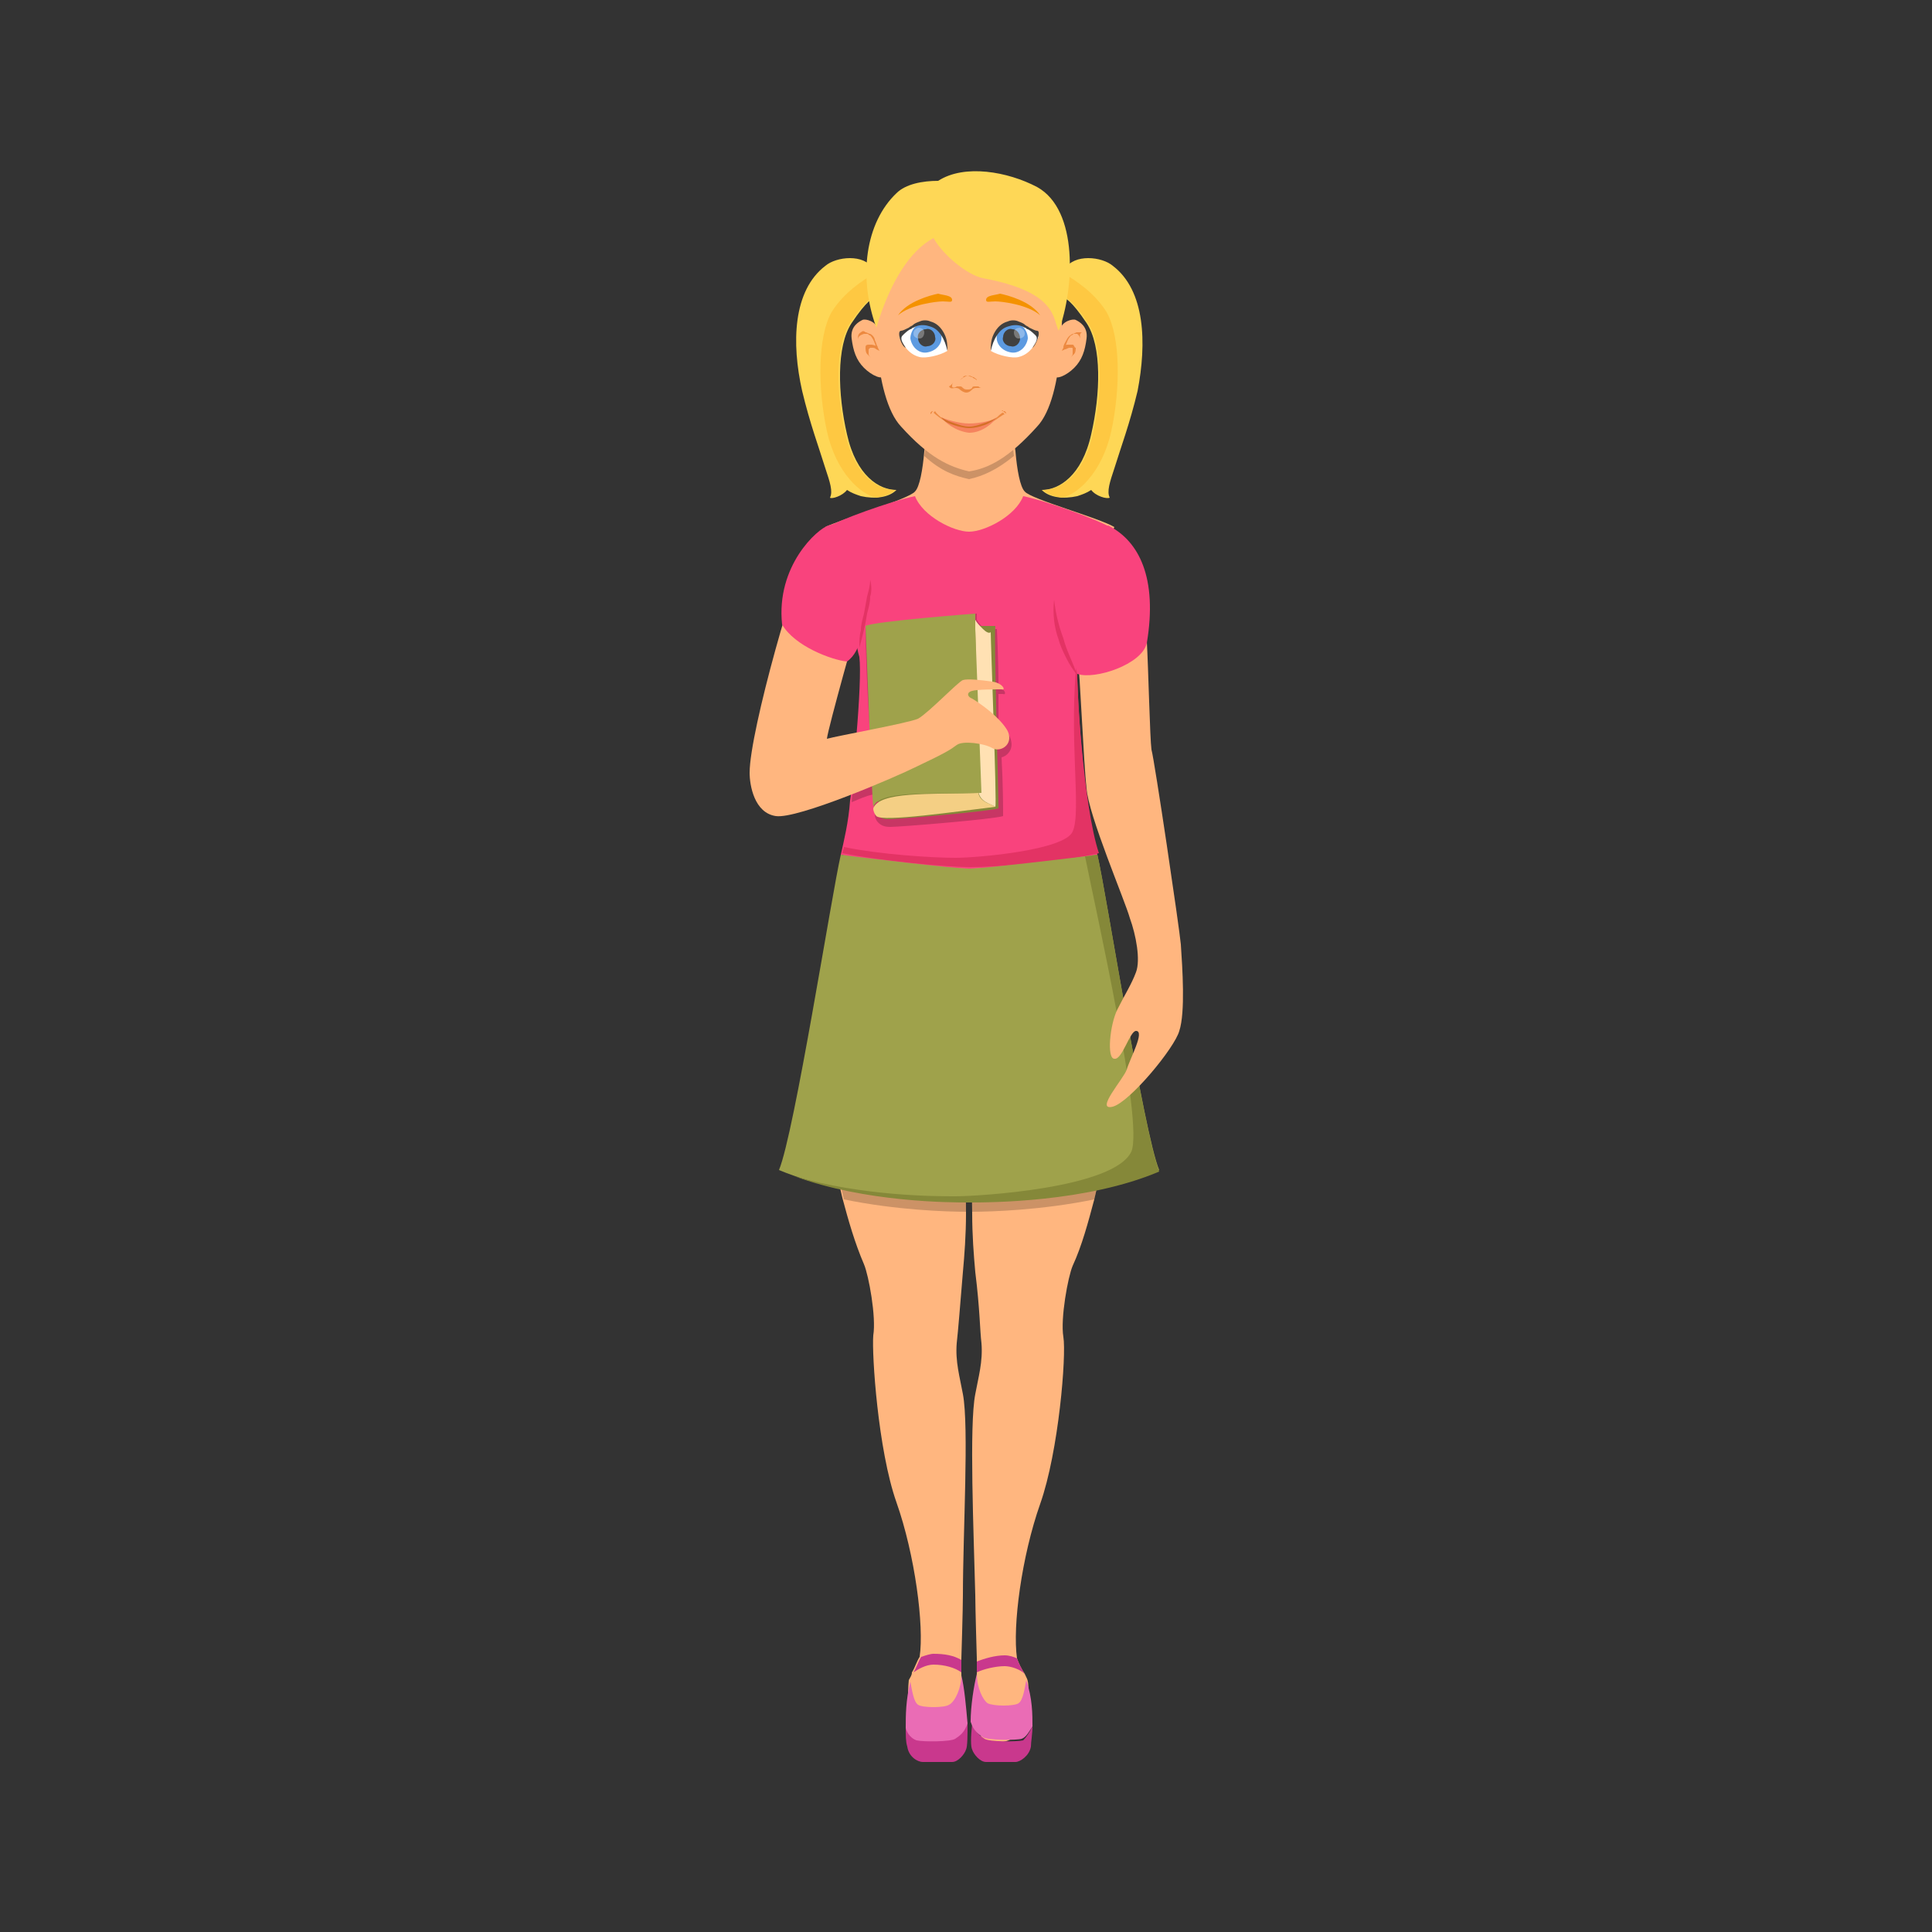 <?xml version="1.0" encoding="utf-8"?>
<!-- Generator: Adobe Illustrator 24.1.2, SVG Export Plug-In . SVG Version: 6.00 Build 0)  -->
<svg version="1.1" id="Layer_1" xmlns="http://www.w3.org/2000/svg" xmlns:xlink="http://www.w3.org/1999/xlink" x="0px" y="0px"
	 viewBox="0 0 125 125" style="enable-background:new 0 0 125 125;" xml:space="preserve">
<rect x="0" y="0" width="125" height="125" fill="#333333" stroke="none"/>
<style type="text/css">
	.st0{fill:#FED756;}
	.st1{fill:#FEC842;}
	.st2{fill:#FFB67F;}
	.st3{opacity:0.2;}
	.st4{fill:#EC8940;}
	.st5{fill:#F5835E;}
	.st6{fill:#D47026;}
	.st7{fill:#C9388D;}
	.st8{fill:#EA6CB5;}
	.st9{fill:#F49200;}
	.st10{fill:#FFFFFF;}
	.st11{fill:#5C9AE1;}
	.st12{fill:#404040;}
	.st13{opacity:0.3;fill:#FFFFFF;}
	.st14{fill:#F9437D;}
	.st15{fill:#E33364;}
	.st16{fill:#858839;}
	.st17{fill:#F4CF84;}
	.st18{fill:#FFE1B3;}
	.st19{fill:#9FA24B;}
</style>
<g>
	<g>
		<path class="st0" d="M72,17.2c-0.7-0.6-2.5-0.8-3.1,0.2l0,1.9c0,0,0.4,0.1,1.4,1.6c1,1.5,0.9,4.6,0.3,7.2
			c-0.6,2.7-2.1,3.6-3.2,3.6c0.5,0.5,1.4,0.6,2.3,0.4c0.3-0.1,0.6-0.2,0.9-0.4c0.3,0.4,1,0.6,1.2,0.5c-0.2-0.4,0-1,0.3-1.9
			c0,0-0.3,0.9,0,0c0.4-1.3,1-2.9,1.5-5C74.2,22.2,74.1,18.8,72,17.2z"/>
		<path class="st1" d="M71.9,27.9c0.6-2.8,0.6-6.1-0.3-7.7c-0.8-1.3-2.1-2.1-2.6-2.4l0,1.5c0,0,0.4,0.1,1.4,1.6
			c1,1.5,0.9,4.6,0.3,7.2c-0.6,2.7-2.1,3.6-3.2,3.6c0.3,0.3,0.7,0.4,1.2,0.5C69.7,32,71.3,30.6,71.9,27.9z"/>
	</g>
	<g>
		<path class="st0" d="M53.4,17.2c0.7-0.6,2.5-0.8,3.1,0.2l0,1.9c0,0-0.4,0.1-1.4,1.6c-1,1.5-0.9,4.6-0.3,7.2
			c0.6,2.7,2.1,3.6,3.2,3.6c-0.5,0.5-1.4,0.6-2.3,0.4c-0.3-0.1-0.6-0.2-0.9-0.4c-0.3,0.4-1,0.6-1.1,0.5c0.2-0.4,0-1-0.3-1.9
			c0,0,0.3,0.9,0,0c-0.4-1.3-1-2.9-1.5-5C51.2,22.2,51.3,18.8,53.4,17.2z"/>
		<path class="st1" d="M53.5,27.9c-0.6-2.8-0.6-6.1,0.3-7.7c0.8-1.3,2.1-2.1,2.6-2.4l0,1.5c0,0-0.4,0.1-1.4,1.6
			c-1,1.5-0.9,4.6-0.3,7.2c0.6,2.7,2.1,3.6,3.2,3.6c-0.3,0.3-0.7,0.4-1.2,0.5C55.7,32,54.1,30.6,53.5,27.9z"/>
	</g>
	<path class="st2" d="M70.8,77.6c-0.4,1.5-0.8,3-1.4,4.3c-0.3,0.7-0.8,3.4-0.6,4.6c0.2,1.2-0.3,7.4-1.5,10.8
		c-1.2,3.4-1.8,7.9-1.5,10c0,0,0,0,0,0c0.1,0.3,0.3,0.7,0.5,1c0.1,0.2,0.2,0.4,0.2,0.5c0.1,0.3,0,2.5-0.4,3.1
		c-0.8,1.2-2.2,0.8-2.5,0.6c-0.4-0.2-0.4-2.8-0.4-4.3c0-0.3,0-0.5,0-0.7c0-0.1,0-0.1,0-0.2c0,0-0.1-3.3-0.1-4.1c-0.1-4-0.4-11,0-13
		c0.2-1.1,0.5-2.1,0.4-3.3c-0.1-0.8-0.1-2.2-0.4-4.6c-0.1-1.1-0.2-2.4-0.2-3.8c-0.1-5.2,0.3-11.9,0.5-12.7c-0.3,0-0.7,0-0.7,0
		s-0.4,0-0.7,0c0.2,0.8,0.5,7.4,0.5,12.7c0,1.4-0.1,2.7-0.2,3.8c-0.2,2.4-0.3,3.7-0.4,4.6c-0.1,1.2,0.2,2.2,0.4,3.3
		c0.4,2.1,0,9,0,13c0,0.9-0.1,4.1-0.1,4.1c0,0.1,0,0.1,0,0.2c0,0.2,0,0.4,0,0.7c0,1.7,0.1,4.4-1.1,4.6c-0.5,0.1-2.7,0.1-2.3-4.1
		c0.1-0.2,0.2-0.3,0.2-0.5c0.2-0.3,0.3-0.7,0.5-1c0,0,0,0,0,0c0.3-2-0.3-6.6-1.5-10c-1.2-3.4-1.6-9.6-1.5-10.8
		c0.2-1.2-0.3-3.9-0.6-4.6c-0.6-1.4-1-2.8-1.4-4.3c-1.3-5.3-1.5-11.3-1.1-15c0.2-1.8,0.6-4.3,1.1-6.7c0.4-2.3,0.9-4.3,1.1-5.2
		c0.4-1.7,0.2-5.1,0.2-7.6c-0.1-2.5-1.1-6.4-2.4-8.9c1-0.5,5.4-1.8,5.8-2.3c0.3-0.3,0.5-1.4,0.6-2.6c0.1-0.6,0.1-1.3,0.1-1.8h5.7
		c0,0.5,0,1.2,0.1,1.8c0.1,1.2,0.3,2.3,0.6,2.6c0.4,0.5,4.8,1.7,5.8,2.3c-1.3,2.5-2.3,6.4-2.4,8.9c-0.1,2.5-0.2,5.9,0.2,7.6
		c0.2,0.8,0.6,2.9,1.1,5.2c0.5,2.4,0.9,4.9,1.1,6.7C72.3,66.4,72.1,72.3,70.8,77.6z"/>
	<path class="st3" d="M65.6,29.5c-1.1,0.9-2,1.3-2.9,1.5c-0.9-0.2-1.8-0.5-2.9-1.5c0.1-0.6,0.1-1.3,0.1-1.8h5.7
		C65.5,28.2,65.5,28.8,65.6,29.5z"/>
	<path class="st2" d="M68.5,16.7c-0.4-2.2-3.8-3.8-5.8-3.8c-2,0-5.4,1.6-5.8,3.8c-0.5,2.8-0.4,9,1.4,10.9c1.8,2,3.1,2.6,4.4,2.9
		c1.3-0.2,2.6-0.9,4.4-2.9C68.9,25.7,68.9,19.5,68.5,16.7z"/>
	<g>
		<path class="st2" d="M68.6,21.3c0.1-0.5,0.8-0.7,1-0.6c0.2,0.1,0.8,0.4,0.7,1.2c-0.1,0.8-0.3,1.4-0.8,1.9
			c-0.5,0.5-1.2,0.8-1.3,0.5C68,24,68.5,21.7,68.6,21.3z"/>
		<path class="st4" d="M69.9,22c0-0.2-0.1-0.3-0.2-0.4c-0.1,0-0.1,0-0.2,0c-0.1,0-0.1,0.1-0.2,0.1c-0.2,0.2-0.3,0.5-0.4,0.8
			l-0.1-0.1c0.1-0.1,0.2-0.1,0.4-0.1c0.1,0,0.1,0,0.2,0c0.1,0,0.1,0.2,0.2,0.2c0,0.1,0,0.3-0.1,0.4c-0.1,0.1-0.2,0.2-0.3,0.3
			c0.1-0.1,0.2-0.2,0.2-0.3c0-0.1,0-0.2,0-0.3c0-0.1,0-0.1-0.1-0.1c0,0-0.1,0-0.1,0c-0.1,0-0.2,0.1-0.3,0.1l-0.2,0.1l0.1-0.2
			c0-0.2,0.1-0.3,0.2-0.5c0.1-0.2,0.2-0.3,0.4-0.4c0.1,0,0.2-0.1,0.3-0.1c0.1,0,0.2,0,0.3,0C69.8,21.6,69.9,21.8,69.9,22z"/>
	</g>
	<g>
		<path class="st2" d="M56.8,21.3c-0.1-0.5-0.8-0.7-1-0.6c-0.2,0.1-0.8,0.4-0.7,1.2c0.1,0.8,0.3,1.4,0.8,1.9
			c0.5,0.5,1.2,0.8,1.3,0.5C57.3,24,56.9,21.7,56.8,21.3z"/>
		<path class="st4" d="M55.5,22c0-0.2,0-0.4,0.2-0.5c0.1-0.1,0.2-0.1,0.3,0c0.1,0,0.2,0.1,0.3,0.1c0.2,0.1,0.3,0.3,0.3,0.4
			c0.1,0.2,0.1,0.3,0.2,0.5l0.1,0.2l-0.2-0.1c-0.1-0.1-0.2-0.1-0.3-0.1c-0.1,0-0.1,0-0.1,0c0,0,0,0-0.1,0.1c0,0.1,0,0.2,0,0.3
			c0,0.1,0.1,0.2,0.2,0.3c-0.1-0.1-0.2-0.2-0.3-0.3c-0.1-0.1-0.1-0.3-0.1-0.4c0-0.1,0-0.2,0.2-0.2c0.1,0,0.2,0,0.2,0
			c0.1,0,0.3,0.1,0.4,0.1l-0.1,0.1c-0.1-0.3-0.2-0.6-0.4-0.8c-0.1,0-0.1-0.1-0.2-0.1c-0.1,0-0.1,0-0.2,0
			C55.6,21.7,55.5,21.8,55.5,22z"/>
	</g>
	<g>
		<path class="st4" d="M64.2,27.3L64.2,27.3L64.2,27.3c0.4-0.4,0.6-0.6,0.7-0.6l0.1,0.1C64.9,26.8,64.4,27.2,64.2,27.3L64.2,27.3z"
			/>
		<path class="st4" d="M64.8,26.6c0,0,0.1-0.1,0.1,0c0,0,0.1,0,0.1,0c0,0,0.1,0.1,0.1,0.1c0,0,0,0.1,0,0.1c0,0,0-0.1-0.1-0.1
			c0,0,0,0-0.1-0.1c0,0-0.1,0-0.1,0C64.9,26.6,64.9,26.6,64.8,26.6z"/>
		<path class="st4" d="M61.1,27.2c-0.1,0-0.6-0.4-0.7-0.5l0.1-0.1C60.6,26.8,60.9,27,61.1,27.2L61.1,27.2z"/>
		<path class="st5" d="M62.7,27.4c-0.7,0-1.6-0.3-1.8-0.4c0.2,0.3,0.9,0.9,1.8,1c0.9,0,1.6-0.7,1.8-1C64.3,27.2,63.4,27.4,62.7,27.4
			z"/>
		<path class="st4" d="M60.6,26.6c0,0-0.1,0-0.1,0c0,0-0.1,0-0.1,0c0,0-0.1,0-0.1,0.1c0,0,0,0-0.1,0.1c0,0,0-0.1,0-0.1
			c0,0,0.1-0.1,0.1-0.1c0,0,0.1,0,0.1,0C60.5,26.6,60.6,26.6,60.6,26.6z"/>
		<path class="st6" d="M60.9,27c0.3,0.2,0.6,0.3,0.9,0.4c0.3,0.1,0.6,0.2,0.9,0.2c0.3,0,0.6-0.1,0.9-0.2c0.3-0.1,0.6-0.2,0.9-0.4
			c-0.2,0.2-0.5,0.4-0.8,0.5c-0.3,0.1-0.6,0.2-1,0.2c-0.3,0-0.7-0.1-1-0.2C61.4,27.4,61.1,27.3,60.9,27z"/>
	</g>
	<g>
		<path class="st4" d="M62.1,24.6c0.1-0.1,0.2-0.2,0.3-0.2c0.1-0.1,0.2-0.1,0.3-0.1c0.1,0,0.2,0.1,0.3,0.1c0.1,0.1,0.2,0.1,0.2,0.2
			c-0.1-0.1-0.2-0.1-0.3-0.2c-0.1,0-0.2-0.1-0.3-0.1c-0.1,0-0.2,0-0.3,0.1C62.3,24.5,62.2,24.5,62.1,24.6z"/>
		<path class="st4" d="M61.7,24.7c-0.1,0.1-0.1,0.2-0.1,0.3c0,0.1,0.2,0.1,0.3,0c0.1,0,0.1,0,0.2,0c0.1,0,0.1,0,0.2,0.1
			c0.1,0.1,0.2,0.1,0.3,0.1c0.1,0,0.2,0,0.3-0.1c0-0.1,0.1-0.1,0.2-0.1c0.1,0,0.1,0,0.2,0c0.1,0.1,0.2,0.1,0.3,0
			c0-0.1,0-0.2-0.1-0.3c0.1,0.1,0.1,0.2,0.1,0.3c-0.1,0.1-0.2,0.1-0.4,0.1c-0.1,0-0.2,0-0.3,0.1c-0.1,0.1-0.2,0.2-0.4,0.2
			c-0.1,0-0.3-0.1-0.4-0.2c-0.1-0.1-0.2-0.1-0.3-0.1c-0.1,0-0.3,0.1-0.4-0.1C61.6,24.9,61.6,24.8,61.7,24.7z"/>
	</g>
	<g>
		<path class="st7" d="M62.5,113.2c-0.1,0.3-0.5,0.8-0.9,0.8h-1.9c-0.3,0-0.9-0.3-1-1c-0.1-0.3-0.1-0.7-0.1-1.3
			c0.2,0.3,0.4,0.7,0.7,0.8c0.3,0.1,2.2,0.1,2.5-0.1c0.3-0.2,0.6-0.4,0.8-1C62.6,112.3,62.6,113,62.5,113.2z"/>
		<path class="st8" d="M62.6,111.5L62.6,111.5c-0.2,0.6-0.5,0.8-0.8,1c-0.3,0.2-2.1,0.2-2.5,0.1c-0.3-0.1-0.6-0.4-0.7-0.8
			c0-0.8,0-1.8,0.3-3c0.1,0.5,0.2,1.3,0.5,1.5c0.3,0.2,1.7,0.2,2,0c0.4-0.2,0.8-1.1,0.8-1.9C62.4,109.2,62.5,110.4,62.6,111.5z"/>
		<path class="st7" d="M62.2,108.2c-0.4-0.3-1.1-0.5-1.8-0.5c-0.5,0-1,0.3-1.3,0.5c0.2-0.3,0.3-0.7,0.5-1c0.3-0.1,0.6-0.2,0.8-0.2
			c0.7,0,1.3,0.1,1.8,0.4C62.2,107.7,62.2,107.9,62.2,108.2z"/>
	</g>
	<g>
		<path class="st7" d="M66.8,111.7c0,0.5-0.1,1-0.1,1.3c-0.1,0.6-0.7,1-1,1h-1.9c-0.4,0-0.8-0.5-0.9-0.8c-0.1-0.2-0.1-0.8,0-1.7
			c0.2,0.6,0.5,0.8,0.8,1c0.3,0.2,2.1,0.2,2.5,0.1C66.4,112.4,66.6,112.1,66.8,111.7z"/>
		<path class="st8" d="M66.8,111.7L66.8,111.7c-0.2,0.3-0.4,0.7-0.7,0.8c-0.3,0.1-2.2,0.1-2.5-0.1c-0.3-0.2-0.6-0.4-0.8-1v0
			c0-1,0.2-2.3,0.4-3.1c0,0.9,0.4,1.7,0.7,1.9c0.4,0.2,1.7,0.2,2,0c0.3-0.2,0.4-1,0.5-1.5C66.8,109.9,66.8,110.9,66.8,111.7z"/>
		<path class="st7" d="M66.3,108.3c-0.3-0.3-0.9-0.5-1.3-0.5c-0.6,0-1.4,0.2-1.8,0.4c0-0.3,0-0.5,0-0.7c0.5-0.2,1.2-0.4,1.8-0.4
			c0.3,0,0.6,0.1,0.8,0.2C65.9,107.6,66.1,108,66.3,108.3z"/>
	</g>
	<g>
		<g>
			<path class="st9" d="M63.8,19.4c0,0.2,0.2,0.1,0.6,0.1c0.4,0,2.1,0.2,2.9,0.9c-0.6-0.9-2.1-1.3-2.6-1.4
				C64.4,19.1,63.8,19.1,63.8,19.4z"/>
			<g>
				<path class="st10" d="M64.1,22.7c0.1-0.9,0.5-1.7,1.3-1.8c0.9-0.1,1.4,0.5,1.8,0.9c-0.2,0.4-0.5,1.1-1.3,1.3
					C65.5,23.2,64.6,23,64.1,22.7z"/>
				<path class="st11" d="M66.5,21.9c-0.1,0.6-0.6,1-1.1,0.9c-0.6-0.1-1-0.6-0.9-1.1c0.1-0.6,0.6-1,1.1-0.9
					C66.1,20.9,66.5,21.4,66.5,21.9z"/>
				<path class="st12" d="M66,21.9c0,0.3-0.3,0.6-0.6,0.5c-0.3,0-0.6-0.3-0.5-0.6c0-0.3,0.3-0.6,0.6-0.5C65.8,21.3,66,21.6,66,21.9z
					"/>
				<path class="st13" d="M66.3,21.6c0,0.2-0.2,0.3-0.4,0.3c-0.2,0-0.3-0.2-0.3-0.4c0-0.2,0.2-0.3,0.4-0.3
					C66.2,21.3,66.3,21.4,66.3,21.6z"/>
				<path class="st12" d="M67.1,21.4c-0.1,0-0.3-0.1-0.5-0.2c-0.1-0.1-0.2-0.1-0.3-0.2c-0.1-0.1-0.4-0.2-0.4-0.2
					c-0.2-0.1-0.5-0.1-0.7,0c-0.4,0.1-0.7,0.4-0.9,0.8c-0.2,0.4-0.2,0.8-0.2,1.1c0.1-0.4,0.2-0.7,0.4-1c0.2-0.3,0.4-0.5,0.8-0.6
					c0.3-0.1,0.7-0.1,1,0.1c0.1,0,0.1,0.1,0.2,0.1c0.2,0.1,0.4,0.3,0.5,0.4c0.2,0.2,0,0.5-0.2,0.8C67,22.4,67.4,21.4,67.1,21.4z"/>
			</g>
		</g>
		<g>
			<path class="st9" d="M61.6,19.4c0,0.2-0.2,0.1-0.6,0.1c-0.4,0-2.1,0.2-2.9,0.9c0.6-0.9,2.1-1.3,2.6-1.4
				C61,19.1,61.6,19.1,61.6,19.4z"/>
			<g>
				<path class="st10" d="M61.3,22.7c-0.1-0.9-0.5-1.7-1.3-1.8c-0.9-0.1-1.4,0.5-1.8,0.9c0.2,0.4,0.5,1.1,1.3,1.3
					C59.9,23.2,60.8,23,61.3,22.7z"/>
				<path class="st11" d="M58.9,21.9c0.1,0.6,0.6,1,1.1,0.9c0.6-0.1,1-0.6,0.9-1.1c-0.1-0.6-0.6-1-1.1-0.9
					C59.3,20.9,58.9,21.4,58.9,21.9z"/>
				<path class="st12" d="M59.4,21.9c0,0.3,0.3,0.6,0.6,0.5c0.3,0,0.6-0.3,0.5-0.6c0-0.3-0.3-0.6-0.6-0.5
					C59.6,21.3,59.3,21.6,59.4,21.9z"/>
				<path class="st13" d="M59.1,21.6c0,0.2,0.2,0.3,0.4,0.3c0.2,0,0.3-0.2,0.3-0.4c0-0.2-0.2-0.3-0.4-0.3
					C59.2,21.3,59.1,21.4,59.1,21.6z"/>
				<path class="st12" d="M58.3,21.4c0.1,0,0.3-0.1,0.5-0.2c0.1-0.1,0.2-0.1,0.3-0.2c0.1-0.1,0.4-0.2,0.4-0.2c0.2-0.1,0.5-0.1,0.7,0
					c0.4,0.1,0.7,0.4,0.9,0.8c0.2,0.4,0.2,0.8,0.2,1.1c-0.1-0.4-0.2-0.7-0.4-1c-0.2-0.3-0.4-0.5-0.8-0.6c-0.3-0.1-0.7-0.1-1,0.1
					c-0.1,0-0.1,0.1-0.2,0.1c-0.2,0.1-0.4,0.3-0.5,0.4c-0.2,0.2,0,0.5,0.2,0.8C58.3,22.4,58,21.4,58.3,21.4z"/>
			</g>
		</g>
	</g>
	<path class="st0" d="M60.4,15.4c0.6,1.1,2.2,2.4,3.2,2.6c4.9,0.9,4.5,2.7,4.9,3.4c1-2.7,1.3-7.8-1.4-9.3c-1.9-1-4.7-1.5-6.4-0.4
		c-1,0-2.1,0.2-2.7,0.8c-2,1.9-2.5,5.4-1.3,8.7C57.6,18.2,58.9,16.2,60.4,15.4z"/>
	<path class="st14" d="M71,55.3c-2.5,0.5-6.7,0.9-8.3,0.9c-1.6,0-5.8-0.3-8.3-0.9c0.2-0.9,0.5-2.1,0.6-3.5c0.2-1.3,0.3-2.7,0.4-4.1
		c0.2-2.3,0.3-4.4,0.2-5.2c-0.1-0.3-0.2-0.9-0.3-1.5c-0.5-2.3-1.4-5.9-1.7-6.8c0-0.1,0-0.1,0-0.1c0.5-0.4,4.1-1.7,5.6-2
		c0.5,1.3,2.5,2.3,3.5,2.3c1,0,3-1,3.5-2.3c1.5,0.3,5,1.6,5.6,2c-0.2,0.6-2.4,7.1-2.1,8.5C69.6,44.3,70.1,52.2,71,55.3z"/>
	<path class="st15" d="M69.7,42.5c-0.6,5.1,0.3,10-0.3,11.3c-0.5,1.2-6.1,1.7-7.6,1.7c-1.4,0-4.8-0.2-7.2-0.7c0,0.1-0.1,0.3-0.1,0.4
		c2.5,0.5,6.7,0.9,8.3,0.9c1.6,0,5.8-0.3,8.3-0.9C70.1,52.2,69.6,44.3,69.7,42.5z"/>
	<path class="st3" d="M65.3,47.6c-0.2-0.3-0.4-0.6-0.7-0.9c0-0.6,0-1.2,0-1.8c0.1,0,0.2,0,0.3,0c0.2,0.1,0.2-0.3-0.3-0.4
		c0-2-0.1-3.6-0.1-3.8c-0.1,0-0.4,0-0.8,0c-0.2-0.2-0.4-0.4-0.5-0.6v0l0-0.4c0,0-6.7,0.6-7.2,0.9c0,1.3,0.1,4.3,0.3,7
		c-0.3,0.1-0.5,0.1-0.8,0.2c-0.1,1.4-0.3,2.8-0.4,4.1c0.5-0.2,0.9-0.4,1.4-0.5c0,0.7,0.1,1.2,0.1,1.3c0,0.2,0.1,0.4,0.2,0.5
		c0,0,0,0,0,0c0.2,0.2,0.4,0.3,0.8,0.3c0.7,0,6.7-0.5,7.3-0.7c0-0.5,0-2-0.1-3.8C65.2,48.9,65.7,48.4,65.3,47.6z M56.7,53.2
		C56.7,53.2,56.8,53.2,56.7,53.2C56.8,53.2,56.8,53.2,56.7,53.2z"/>
	<g>
		<path class="st16" d="M64.6,52.3C64,52.5,58.1,53,57.5,53c-0.4,0-0.6-0.1-0.8-0.3c0.5,0.4,0.2-1.6-0.2-0.6l0.2-11.3
			c0,0,4.2-0.2,6.4-0.3c0.2,0,0.3,0,0.5,0c0.4,0,0.7,0,0.8,0C64.3,41.2,64.6,51,64.6,52.3z"/>
		<path class="st17" d="M64.4,52.2c-2.5,0.3-7.3,1-7.7,0.6c0,0,0,0,0,0c-0.1-0.1-0.2-0.3-0.2-0.5c0.4-1.1,3.6-0.9,6.8-1
			C63.4,51.9,64.1,52,64.4,52.2z"/>
		<path class="st18" d="M64.4,52.2c-0.3-0.2-1-0.3-1.1-1l-0.2-10.5l0-0.6c0.1,0.2,0.3,0.4,0.5,0.6c0.2,0.2,0.4,0.3,0.5,0.2
			C64.1,41.6,64.5,52,64.4,52.2z"/>
		<path class="st19" d="M63.5,51.3c-3.2,0.1-6.6-0.2-7,0.9c-0.1-0.7-0.4-9.3-0.5-11.7c0.5-0.3,7.1-0.8,7.1-0.8l0,0.4v0l0,0.6
			L63.5,51.3z"/>
	</g>
	<path class="st2" d="M48.5,50c0,0.8,0.3,2.6,1.7,2.8c1.4,0.2,7.7-2.5,9.1-3.2c1.9-0.9,2.2-1.1,2.6-1.4c0.4-0.3,1.8-0.1,2.3,0.2
		c0.5,0.3,1.4-0.2,1-1.1c-0.5-0.9-1.8-1.8-2.3-2.1c-0.3-0.1-0.4-0.4,0-0.5c0.3-0.1,1.6-0.1,1.9-0.1c0.3,0.1,0.1-0.4-0.6-0.5
		c-0.7-0.1-1.6-0.2-1.9-0.1c-0.3,0.1-2.2,2.1-2.9,2.5c-0.7,0.3-5.2,1.1-5.9,1.3c0.1-0.8,2-7.5,2-7.5L54.9,34c0,0-1.4-0.2-2.4,1.1
		C51.6,36.5,48.5,47.3,48.5,50z"/>
	<path class="st3" d="M70.8,77.6c-3.4,0.7-6.7,0.8-7.9,0.8c-0.1-5.2,0.3-11.9,0.5-12.7c-0.3,0-0.7,0-0.7,0s-0.4,0-0.7,0
		c0.2,0.8,0.5,7.4,0.5,12.7c-1.2,0-4.5-0.1-7.9-0.8c-1.3-5.3-1.5-11.3-1.1-15c0.2-1.8,0.6-4.3,1.1-6.7c1.6,0.2,7.3,0.8,8.2,0.8
		c0.9,0,6.5-0.6,8.2-0.8c0.5,2.4,0.9,4.9,1.1,6.7C72.3,66.4,72.1,72.3,70.8,77.6z"/>
	<path class="st19" d="M71,55.3c-1.5,0.2-7.4,0.9-8.3,0.9c-0.9,0-6.9-0.7-8.3-0.9c-0.6,2.6-3,18-4,20.4c4.8,2,11,2,12.3,2
		c1.3,0,7.6,0,12.3-2C74,73.3,71.6,57.9,71,55.3z"/>
	<path class="st16" d="M71,55.3c-0.2,0-0.5,0.1-0.8,0.1c0.7,3.5,3.8,17.2,3,19.1c-1.1,2.4-10,2.9-11.4,2.9c-1.2,0-6,0-10.4-1.3
		c4.6,1.7,10.1,1.7,11.3,1.7c1.3,0,7.6,0,12.3-2C74,73.3,71.6,57.9,71,55.3z"/>
	<path class="st2" d="M72,34.3c1,0.7,1.5,1.5,1.8,3.3c0.2,1.1,0.3,3.3,0.4,3.9c0.1,1.8,0.2,6.3,0.3,7c0.2,0.7,1.8,11.5,1.9,12.6
		c0.1,1.5,0.3,4.4-0.1,5.6c-0.3,1.1-3.2,4.6-4.3,4.9c-1.2,0.3,0.7-1.8,0.9-2.4c0.2-0.7,1.2-2.5,0.6-2.5c-0.4,0-0.9,1.9-1.4,1.8
		c-0.5,0-0.3-2.2,0.2-3.2c0.5-1,0.9-1.6,1.2-2.4c0.3-0.8,0-2.4-0.4-3.5c-0.3-1.1-2.7-6.7-2.8-8.4c-0.2-1.7-0.4-7.2-0.6-8.8
		C69.5,40.7,70.5,34.4,72,34.3z"/>
	<path class="st14" d="M71.7,34c2,1,3.2,3.4,2.5,7.6c-0.3,1.4-3.4,2.4-4.5,2c-0.2-0.9-0.4-1.4-0.4-2.2C69.3,40.6,70.1,34.7,71.7,34z
		"/>
	<path class="st14" d="M53.6,34c-0.7,0.2-3.4,2.6-3,6.4c0.8,1.4,3.2,2.3,4.2,2.4c1-0.7,1.1-2.5,1.1-3.1c0-0.6,1.1-5.2,0-5.8
		C54.8,33.5,54.6,33.7,53.6,34z"/>
	<path class="st15" d="M55.6,41.9c0-0.4,0-0.8,0.1-1.1c0-0.4,0.1-0.7,0.2-1.1l0.2-1.1c0.1-0.4,0.2-0.7,0.2-1.1
		c0.1,0.4,0.1,0.8,0,1.1c0,0.4-0.1,0.7-0.2,1.1C56,40.4,55.8,41.2,55.6,41.9z"/>
	<path class="st15" d="M69.7,43.7c-0.3-0.4-0.5-0.7-0.7-1.1c-0.2-0.4-0.4-0.8-0.5-1.2c-0.3-0.8-0.4-1.7-0.3-2.6
		c0.1,0.9,0.3,1.7,0.6,2.5C69,42.1,69.4,42.8,69.7,43.7z"/>
</g>
</svg>
